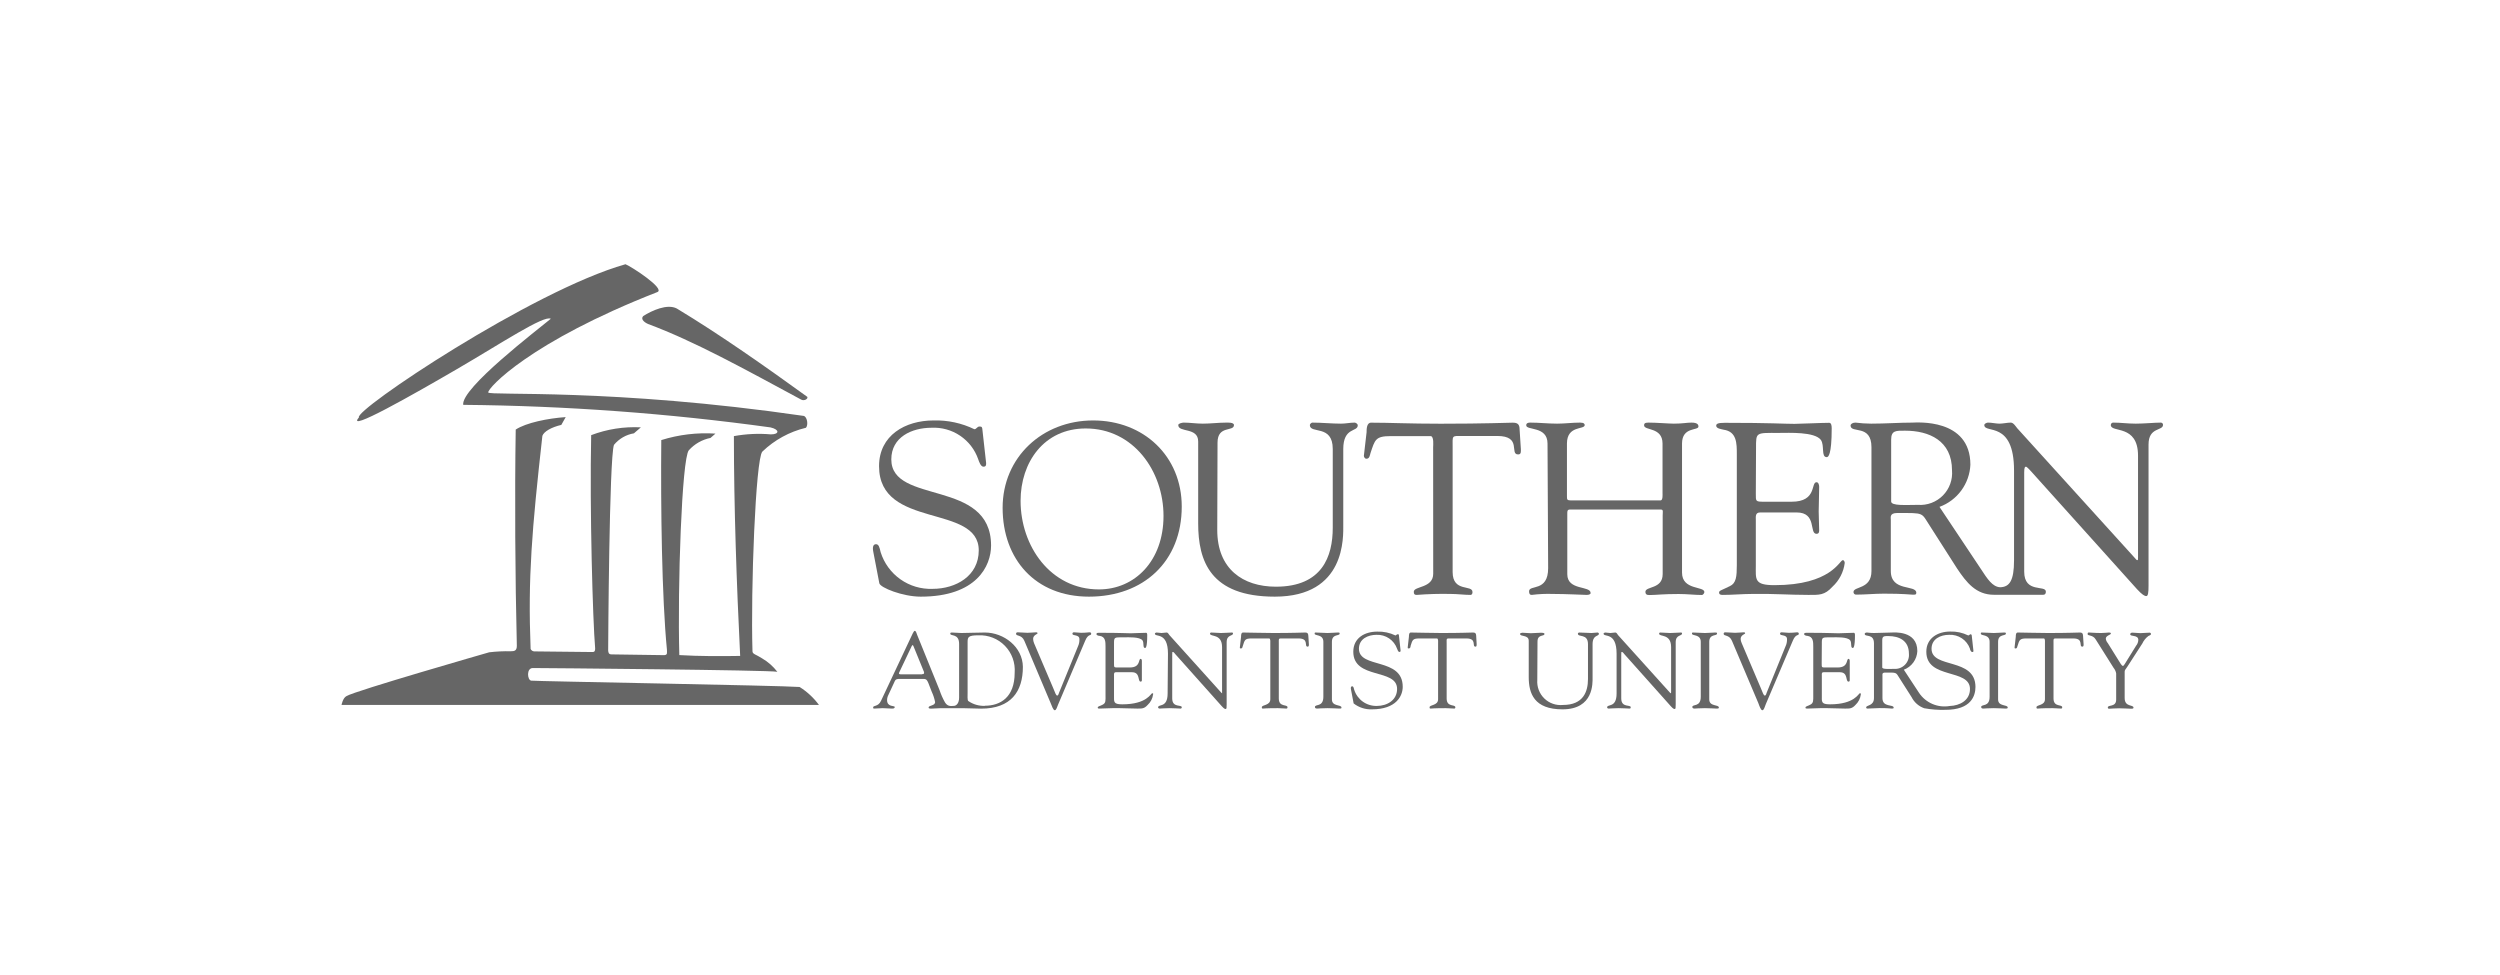 <svg width="777" height="303" viewBox="0 0 777 303" fill="none" xmlns="http://www.w3.org/2000/svg">
<path d="M248.521 213.515C242.788 213.06 166.299 211.74 165.088 211.545C163.876 211.35 163.551 207.627 165.607 207.627C169.631 207.627 239.368 208.255 241.597 208.795C240.305 207.108 238.696 205.688 236.859 204.619C234.998 203.407 233.894 203.319 233.873 202.454C233.288 183.188 234.846 142.797 236.924 140.372C240.706 136.734 245.389 134.171 250.49 132.947C251.247 132.125 250.923 129.614 249.819 129.267C190.317 120.609 151.932 123.055 151.737 121.972C151.607 120.565 164.72 106.257 204.294 90.78C206.913 89.784 196.332 82.901 194.406 82.122C165.391 90.347 109.869 127.579 111.557 129.744C107.229 134.679 128.326 122.687 141.979 114.743C155.632 106.798 169.069 97.859 171.189 99.071C166.991 102.556 143.169 120.717 143.97 125.826C175.922 126.12 207.824 128.463 239.477 132.839C242.311 133.488 242.311 135.004 239.585 135.004C235.748 134.672 231.884 134.854 228.095 135.545C228.095 157.342 228.939 181.63 230.043 203.861C224.007 203.969 217.363 203.969 211.132 203.601C210.547 182.43 211.911 142.645 214.074 139.961C215.849 137.979 218.218 136.627 220.825 136.108L222.362 134.765C216.674 134.391 210.967 135.074 205.528 136.779C205.333 157.733 205.701 185.742 207.281 201.913C207.281 202.887 207.54 203.535 206.458 203.622L190.1 203.384C189.127 203.384 189.084 202.801 189.019 202.151C189.019 200.787 189.343 142.407 190.815 138.272C192.382 136.363 194.588 135.086 197.024 134.679L199.188 132.817C193.926 132.546 188.665 133.372 183.738 135.242C183.242 158.209 184.237 192.864 184.973 201.523C184.973 202.757 184.474 202.626 183.869 202.648C183.263 202.67 166.775 202.454 166.018 202.454C165.783 202.437 165.558 202.359 165.364 202.226C165.17 202.091 165.014 201.909 164.915 201.696C164.049 179.552 165.304 164.767 168.571 135.458C169.025 134.138 171.363 132.774 174.457 132.06L175.82 129.635C170.345 130.003 163.487 131.389 160.284 133.51C159.96 153.923 160.111 179.53 160.631 200.722C160.631 202.367 159.743 202.389 158.77 202.41C156.522 202.363 154.273 202.472 152.04 202.735C152.04 202.735 110.129 214.77 107.684 216.351C106.537 216.935 106.147 219.099 106.147 219.099H254.536C252.899 216.877 250.858 214.983 248.521 213.515Z" fill="#666666"/>
<path d="M210.353 95.888C224.007 104.136 237.746 113.833 250.902 123.336C251.248 123.942 249.949 124.721 249.019 124.202C231.103 114.548 215.958 106.127 201.417 100.694C199.989 100.066 199.102 99.049 199.924 98.226C202.607 96.516 207.39 94.33 210.353 95.888Z" fill="#666666"/>
<path d="M271.414 171.478C271.111 169.962 271.414 169.141 272.257 169.141C273.102 169.141 273.34 170.027 273.708 171.63C274.778 175.035 276.938 177.996 279.855 180.053C282.77 182.11 286.283 183.151 289.849 183.015C297.097 183.015 304.195 179.011 304.195 171.066C304.195 156.477 273.21 164.573 273.21 144.896C273.21 135.285 281.368 130.674 290.152 130.674C294.535 130.55 298.886 131.486 302.832 133.402C303.503 133.402 303.675 132.558 304.433 132.558C305.19 132.558 305.276 132.796 305.341 133.64L306.488 143.901C306.488 144.528 306.488 145.048 305.644 145.048C304.801 145.048 304.281 143.445 304.043 142.775C303.013 139.776 301.035 137.195 298.406 135.422C295.78 133.648 292.646 132.78 289.481 132.947C283.444 132.947 277.018 135.826 277.018 142.775C277.018 156.996 308.025 148.684 308.025 169.551C308.025 175.916 303.503 185.439 286.171 185.439C280.545 185.439 273.599 182.647 273.296 181.283L271.414 171.478Z" fill="#666666"/>
<path d="M311.615 157.819C311.615 142.104 323.992 130.675 339.743 130.675C355.495 130.675 367.287 141.801 367.287 157.451C367.287 174.466 355.453 185.44 338.445 185.44C321.763 185.44 311.615 173.795 311.615 157.819ZM317.197 155.654C317.197 169.66 326.436 183.189 341.539 183.189C352.683 183.189 361.619 174.336 361.619 160.352C361.619 146.369 352.229 133.164 337.45 133.164C324.468 133.164 317.197 143.684 317.197 155.633V155.654Z" fill="#666666"/>
<path d="M378.322 164.725C378.322 176.825 386.264 182.344 396.563 182.344C410.93 182.344 414.219 172.949 414.219 164.032V139.528C414.219 131.8 407.1 134.982 407.1 132.103C407.1 131.735 407.642 131.346 407.858 131.346C410.843 131.346 413.83 131.67 416.795 131.67C418.244 131.67 419.628 131.346 420.991 131.346C421.382 131.346 421.987 131.735 421.987 132.19C421.987 134.354 417.487 132.644 417.487 139.593V163.035C417.487 166.759 418.395 185.44 396.195 185.44C376.116 185.44 372.394 174.313 372.394 162.667V137.19C372.394 132.709 366.206 134.528 366.206 132.103C366.206 131.584 367.504 131.346 367.893 131.346C369.863 131.346 371.767 131.67 373.844 131.67C376.267 131.67 378.712 131.346 381.092 131.346C381.46 131.346 383.515 131.216 383.515 132.103C383.515 134.268 378.409 132.103 378.409 137.558L378.322 164.725Z" fill="#666666"/>
<path d="M445.421 139.008C445.421 138.489 445.724 135.61 444.663 135.545H432.222C427.483 135.545 427.332 136.671 425.948 140.827C425.731 141.584 425.645 142.58 424.671 142.58C424.194 142.58 423.891 142.039 423.891 141.65L424.736 134.333C424.736 133.423 424.736 131.367 426.12 131.367C432.07 131.367 437.934 131.692 447.757 131.692C461.583 131.692 468.616 131.367 470.13 131.367C471.645 131.367 472.294 131.822 472.294 133.532L472.684 139.571C472.684 140.329 472.835 141.238 471.84 141.238C469.026 141.238 473.138 135.502 465.348 135.502H454.53C451.09 135.502 451.48 135.199 451.48 139.203V177.799C451.48 184.14 457.646 181.651 457.646 183.989C457.646 184.227 457.646 184.898 456.975 184.898C455.135 184.898 452.994 184.595 450.787 184.595C447.293 184.521 443.797 184.622 440.314 184.898C439.643 184.898 439.406 184.683 439.406 183.924C439.406 182.106 445.442 182.863 445.442 178.318L445.421 139.008Z" fill="#666666"/>
<path d="M480.97 137.861C480.97 132.341 474.349 133.856 474.349 132.19C474.349 131.497 474.955 131.345 475.561 131.345C478.396 131.345 481.143 131.67 483.956 131.67C486.337 131.67 488.695 131.345 491.075 131.345C492.352 131.345 492.525 131.8 492.525 132.103C492.525 133.64 487.008 132.103 487.008 137.861V154.161C487.008 155.2 487.008 155.524 488.154 155.524H516.109C516.866 155.524 516.715 153.62 516.715 153.359V137.861C516.715 132.644 510.982 133.921 510.982 132.19C510.982 131.735 511.133 131.345 512.279 131.345C514.79 131.345 518.771 131.67 520.221 131.67C523.033 131.67 524.181 131.345 525.716 131.345C527.708 131.345 527.88 132.103 527.88 132.558C527.88 133.921 522.774 132.558 522.774 137.861V177.971C522.774 183.492 529.719 182.127 529.719 184.01C529.719 184.25 529.416 184.921 528.896 184.921C526.734 184.921 524.461 184.618 521.714 184.618C516.824 184.618 514.702 184.921 513.232 184.921C512.54 184.921 511.392 185.159 511.392 183.947C511.392 182.127 516.759 183.189 516.759 178.426V160.243C516.759 159.031 517.062 158.36 516.153 158.36H488.024C487.115 158.36 487.115 158.815 487.115 159.637V178.47C487.115 183.621 494.365 181.954 494.365 184.315C494.365 184.681 493.845 184.898 493.152 184.898C492.46 184.898 486.661 184.595 482.55 184.595C480.381 184.523 478.21 184.623 476.059 184.898C475.453 184.898 475.237 184.53 475.237 183.772C475.237 181.607 481.165 184.075 481.165 176.587L480.97 137.861Z" fill="#666666"/>
<path d="M545.709 153.359C545.709 155.936 545.557 155.936 548.609 155.936H556.853C564.794 155.936 562.738 149.875 564.577 149.875C565.183 149.875 565.4 150.718 565.4 151.324C565.4 153.966 565.248 156.542 565.248 158.966C565.248 160.935 565.4 162.906 565.4 164.941C565.4 165.633 565.097 165.915 564.577 165.915C562.197 165.915 564.794 159.269 558.388 159.269H547.094C545.471 159.269 545.709 160.567 545.709 161.693V175.613C545.709 180.071 545.103 181.868 551.509 181.868C569.142 181.868 571.739 174.098 572.734 174.098C573.274 174.098 573.34 174.855 573.34 174.984C572.982 177.811 571.633 180.42 569.532 182.344C567.087 185.049 565.4 184.898 562.045 184.898C556.247 184.898 550.447 184.466 544.735 184.595C541.662 184.595 538.461 184.898 535.41 184.898C534.717 184.898 534.284 184.746 534.284 184.14C534.284 183.534 535.193 183.404 537.639 182.171C539.607 181.283 539.803 179.162 539.803 175.678V141.173C539.803 137.774 539.803 134.138 535.691 133.553C535.085 133.38 533.397 133.229 533.397 132.32C533.397 131.735 533.851 131.41 536.059 131.41C550.491 131.41 554.472 131.735 557.696 131.735C559.232 131.735 566.243 131.41 568.515 131.41C569.121 131.41 569.293 132.168 569.293 133.099C569.293 141.476 568.212 142.082 567.758 142.082C565.919 142.082 567.152 138.467 565.919 136.714C563.949 134.138 556.009 134.549 552.937 134.549C545.622 134.549 545.774 134.246 545.774 139.333L545.709 153.359Z" fill="#666666"/>
<path d="M671.53 131.346C669.692 131.346 666.403 131.67 663.807 131.67C661.21 131.67 659.155 131.346 656.861 131.346C656.756 131.333 656.648 131.344 656.548 131.376C656.446 131.409 656.354 131.463 656.275 131.535C656.197 131.607 656.136 131.695 656.095 131.793C656.054 131.891 656.034 131.997 656.038 132.103C656.038 134.614 664.499 131.735 664.499 141.627V173.252C664.499 173.881 664.499 174.098 664.283 174.098C664.066 174.098 663.807 173.795 663.353 173.252L626.958 133.099C626.504 132.558 625.789 131.346 624.967 131.346C623.821 131.346 622.588 131.67 621.44 131.67C620.294 131.67 619.082 131.346 617.871 131.346C617.481 131.346 616.724 131.67 616.724 132.103C616.724 134.917 625.963 130.523 625.963 146.26V174.163C625.963 180.504 624.535 182.453 621.635 182.518C619.234 182.366 617.74 180.029 615.534 176.652L602.789 157.537C605.502 156.546 607.863 154.773 609.573 152.443C611.282 150.112 612.265 147.329 612.396 144.442C612.396 129.852 595.54 131.346 594.307 131.346C590.347 131.346 585.998 131.67 581.562 131.67C579.928 131.659 578.295 131.551 576.673 131.346C575.764 131.346 575.158 131.8 575.158 132.255C575.158 134.831 581.649 131.735 581.649 138.987V177.496C581.649 183.231 576.067 182.171 576.067 183.989C576.061 184.095 576.077 184.201 576.114 184.3C576.15 184.401 576.207 184.492 576.279 184.568C576.353 184.646 576.44 184.707 576.538 184.749C576.634 184.79 576.741 184.812 576.845 184.812C579.745 184.812 582.645 184.509 585.501 184.509C591.862 184.509 593.615 184.812 594.307 184.812C594.999 184.812 595.584 184.963 595.584 184.228C595.584 181.651 587.665 183.989 587.665 177.474V161.607C587.665 160.849 587.21 159.443 589.634 159.443C598.288 159.443 597.033 159.226 599.803 163.447L608.264 176.694C611.162 181.024 614.148 184.855 619.709 184.855H635.007C635.764 184.855 635.851 184.271 635.851 183.881C635.851 181.716 629.122 184.487 629.122 177.668V146.779C629.122 145.264 629.36 145.048 629.663 145.048C629.966 145.048 631.112 146.325 631.264 146.498L664.174 183.103C665.776 184.834 666.533 185.266 667.073 185.266C667.614 185.266 667.766 184.206 667.766 182.019V138.164C667.766 132.644 672.266 134.008 672.266 132.038C672.27 131.943 672.253 131.847 672.217 131.759C672.18 131.67 672.126 131.59 672.055 131.525C671.986 131.459 671.904 131.409 671.813 131.378C671.723 131.347 671.627 131.336 671.53 131.346ZM596.082 156.91C592.49 156.91 587.773 157.299 587.773 155.85V136.649C587.773 133.705 589.352 133.857 592.101 133.857C599.565 133.857 606.684 136.952 606.684 146.173C606.807 147.603 606.618 149.042 606.131 150.393C605.642 151.742 604.868 152.97 603.86 153.99C602.851 155.011 601.634 155.801 600.291 156.305C598.948 156.81 597.511 157.015 596.082 156.91Z" fill="#666666"/>
<path d="M306.098 196.587C303.198 196.587 301.034 196.739 298.807 196.739C297.81 196.739 296.837 196.587 295.799 196.587C295.604 196.587 295.345 196.588 295.345 196.934C295.345 197.843 298.092 196.76 298.092 200.16V216.784C298.092 218.646 297.205 219.294 296.578 219.38C295.106 219.555 294.414 219.38 293.7 218.299C293.017 217.085 292.452 215.81 292.012 214.489L285.044 197.301C284.937 197.042 284.699 196.068 284.331 196.068C283.963 196.068 283.812 196.587 281.82 200.808L273.815 217.823C272.949 219.727 271.37 219.165 271.37 219.858C271.37 220.074 271.37 220.226 271.672 220.226C272.56 220.226 273.447 220.095 274.356 220.095C275.265 220.095 276.238 220.226 277.168 220.226C277.601 220.226 278.078 220.226 278.078 219.727C278.078 219.229 275.698 219.858 275.698 217.562C275.702 217.155 275.783 216.751 275.935 216.372L278.099 211.696C278.423 211.004 279.029 211.004 279.679 211.004H287.036C287.988 211.004 288.182 211.502 288.529 212.281L289.589 215.008C290.064 216.022 290.414 217.091 290.628 218.191C290.628 219.446 288.615 219.121 288.615 219.923C288.615 220.247 289.156 220.247 289.351 220.247C290.26 220.247 291.168 220.117 292.056 220.117H299.802C301.489 220.117 303.198 220.247 304.929 220.247C314.191 220.247 317.912 214.943 317.912 207.259C317.847 201.069 312.004 196.587 306.098 196.587ZM286.624 209.575H279.917C279.484 209.575 279.225 209.424 279.484 208.969L283.357 200.808C283.574 200.398 283.725 200.398 283.898 200.808L287.187 208.86C287.229 209.294 287.273 209.532 286.537 209.532L286.624 209.575ZM306.098 219.38C304.256 219.453 302.44 218.922 300.927 217.865C300.624 217.584 300.731 215.961 300.731 215.441V199.617C300.731 198.06 300.862 197.453 304.042 197.453C305.576 197.378 307.109 197.631 308.538 198.193C309.966 198.757 311.258 199.617 312.33 200.719C313.4 201.821 314.224 203.137 314.746 204.583C315.268 206.027 315.477 207.568 315.359 209.1C315.359 216.784 310.858 219.338 306.098 219.338V219.38Z" fill="#666666"/>
<path d="M318.366 199.163C317.523 197.172 315.792 197.8 315.792 196.998C315.785 196.934 315.793 196.869 315.814 196.808C315.836 196.748 315.871 196.692 315.916 196.647C315.962 196.602 316.017 196.566 316.078 196.545C316.138 196.524 316.204 196.515 316.267 196.522C317.285 196.522 318.431 196.674 319.34 196.674C320.249 196.674 321.504 196.522 321.979 196.522C322.456 196.522 322.456 196.674 322.456 196.869C322.456 197.063 321.093 197.366 321.093 198.578C321.108 199.026 321.204 199.465 321.374 199.878L327.237 213.624C327.973 215.398 328.211 216.178 328.579 216.178C328.947 216.178 329.012 215.614 329.185 215.225L335.027 200.917C335.36 200.207 335.517 199.428 335.481 198.643C335.481 197.107 333.317 197.734 333.317 196.977C333.317 196.631 333.492 196.522 333.816 196.522C334.573 196.522 335.309 196.674 335.98 196.674C337.602 196.674 338.144 196.522 338.575 196.522C339.008 196.522 339.139 196.674 339.139 196.977C339.139 197.692 338.207 196.869 337.277 199.142L328.926 218.818C328.558 219.641 328.32 220.745 327.822 220.745C327.325 220.745 326.892 219.338 326.566 218.581L318.366 199.163Z" fill="#666666"/>
<path d="M346.236 206.306C346.236 207.454 346.236 207.454 347.513 207.454H351.126C354.609 207.454 353.722 204.77 354.523 204.77C354.783 204.77 354.891 205.138 354.891 205.397C354.891 206.567 354.891 207.714 354.891 208.774C354.891 209.835 354.891 210.527 354.891 211.415C354.891 211.718 354.739 211.848 354.523 211.848C353.484 211.848 354.523 208.926 351.797 208.926H346.842C346.15 208.926 346.236 209.489 346.236 209.986V216.134C346.236 218.103 345.976 218.905 348.79 218.905C356.535 218.905 357.661 215.463 358.115 215.463C358.569 215.463 358.374 215.787 358.374 215.852C358.217 217.101 357.618 218.253 356.687 219.1C355.627 220.289 354.891 220.226 353.419 220.226C350.866 220.226 348.313 220.03 345.782 220.095C344.44 220.095 343.034 220.226 341.692 220.226C341.389 220.226 341.172 220.226 341.172 219.9C341.172 219.576 341.584 219.555 342.666 219.035C343.748 218.515 343.597 217.693 343.597 216.134V200.981C343.597 199.487 343.597 197.886 341.778 197.627C341.519 197.627 340.783 197.496 340.783 197.086C340.783 196.674 341 196.674 341.952 196.674C348.291 196.674 350.022 196.825 351.429 196.825C352.1 196.825 355.173 196.674 356.233 196.674C356.492 196.674 356.557 197.021 356.557 197.41C356.557 201.132 356.102 201.393 355.886 201.393C355.086 201.393 355.627 199.792 355.086 199.033C354.22 197.886 350.758 198.081 349.395 198.081C346.171 198.081 346.236 197.951 346.236 200.246V206.306Z" fill="#666666"/>
<path d="M363.005 203.169C363.005 196.219 358.937 198.168 358.937 196.934C358.937 196.739 359.284 196.588 359.435 196.588C359.976 196.588 360.496 196.739 361.015 196.739C361.534 196.739 362.054 196.588 362.551 196.588C363.049 196.588 363.221 197.128 363.438 197.366L379.407 215.095C379.623 215.334 379.752 215.463 379.817 215.463C379.882 215.463 379.817 215.463 379.817 215.095V201.134C379.817 196.804 376.074 198.037 376.074 196.934C376.074 196.695 376.248 196.588 376.463 196.588C377.459 196.588 378.433 196.739 379.514 196.739C380.597 196.739 382.089 196.588 382.89 196.588C382.932 196.58 382.976 196.583 383.016 196.596C383.057 196.609 383.095 196.63 383.126 196.66C383.157 196.689 383.181 196.725 383.197 196.765C383.212 196.806 383.218 196.848 383.214 196.891C383.214 197.757 381.245 197.172 381.245 199.596V218.926C381.245 219.9 381.245 220.355 380.942 220.355C380.639 220.355 380.38 220.203 379.666 219.424L365.255 203.276C365.255 203.276 364.801 202.626 364.563 202.626C364.325 202.626 364.325 202.626 364.325 203.406V217.066C364.325 220.074 367.289 218.905 367.289 219.814C367.296 219.868 367.29 219.923 367.273 219.974C367.256 220.025 367.228 220.071 367.191 220.111C367.154 220.151 367.109 220.18 367.058 220.2C367.007 220.22 366.954 220.229 366.9 220.226C366.099 220.226 365.169 220.096 363.524 220.096C362.357 220.096 360.603 220.226 360.387 220.226C360.17 220.226 359.932 220.03 359.932 219.858C359.932 218.711 362.897 220.161 362.897 215.528L363.005 203.169Z" fill="#666666"/>
<path d="M394.811 199.964C394.811 199.748 394.941 198.471 394.466 198.427H389.012C386.848 198.427 386.848 198.946 386.265 200.764C386.156 201.111 386.135 201.544 385.681 201.544C385.226 201.544 385.355 201.307 385.355 201.132L385.723 197.886C385.723 197.496 385.723 196.587 386.329 196.587C388.947 196.587 391.523 196.739 395.828 196.739C401.909 196.739 404.981 196.587 405.652 196.587C406.323 196.587 406.582 196.804 406.626 197.562L406.798 200.245C406.798 200.57 406.798 200.981 406.43 200.981C405.198 200.981 406.994 198.427 403.574 198.427H398.792C397.278 198.427 397.452 198.298 397.452 200.072V217.087C397.452 219.9 400.156 218.796 400.156 219.835C400.156 219.835 400.156 220.224 399.854 220.224C399.074 220.224 398.123 220.095 397.149 220.095C393.383 220.095 392.821 220.224 392.561 220.224C392.302 220.224 392.171 220.224 392.171 219.814C392.171 218.991 394.811 219.338 394.811 217.325V199.964Z" fill="#666666"/>
<path d="M411.299 199.466C411.299 197.042 408.594 197.69 408.594 196.956C408.594 196.674 408.594 196.587 408.919 196.587C410.153 196.587 411.364 196.739 412.597 196.739C413.831 196.739 414.761 196.587 415.713 196.587C416.275 196.587 416.362 196.587 416.362 196.933C416.362 197.734 413.96 196.933 413.96 199.466V217.39C413.96 219.662 416.925 218.905 416.925 219.9C416.925 220.138 416.925 220.224 416.275 220.224C415.627 220.224 414.111 220.095 412.597 220.095C410.563 220.095 409.871 220.224 409.396 220.224C408.919 220.224 408.681 220.073 408.681 219.727C408.681 218.753 411.299 219.858 411.299 216.567V199.466Z" fill="#666666"/>
<path d="M419.89 214.316C419.739 213.645 419.89 213.298 420.258 213.298C420.626 213.298 420.712 213.689 420.885 214.381C421.355 215.868 422.295 217.162 423.563 218.068C424.831 218.974 426.359 219.441 427.918 219.403C431.098 219.403 434.214 217.628 434.214 214.121C434.214 207.627 420.605 211.286 420.605 202.561C420.605 198.233 424.195 196.306 428.048 196.306C429.998 196.241 431.936 196.648 433.695 197.497C433.977 197.497 434.042 197.128 434.387 197.128C434.734 197.128 434.755 197.128 434.799 197.604L435.296 202.129C435.296 202.41 435.296 202.626 434.928 202.626C434.56 202.626 434.322 201.934 434.214 201.631C433.753 200.321 432.884 199.194 431.735 198.415C430.585 197.637 429.218 197.246 427.831 197.301C425.169 197.301 422.357 198.557 422.357 201.631C422.357 207.909 435.966 204.229 435.966 213.449C435.966 216.264 433.976 220.464 426.382 220.464C424.334 220.54 422.324 219.889 420.712 218.623L419.89 214.316Z" fill="#666666"/>
<path d="M446.958 199.964C446.958 199.748 447.088 198.471 446.634 198.427H441.159C438.995 198.427 438.995 198.946 438.411 200.764C438.411 201.111 438.282 201.544 437.849 201.544C437.416 201.544 437.525 201.307 437.525 201.132L437.893 197.886C437.893 197.496 437.893 196.587 438.476 196.587C441.094 196.587 443.691 196.739 447.996 196.739C454.077 196.739 457.149 196.587 457.82 196.587C458.491 196.587 458.75 196.804 458.794 197.562L458.945 200.245C458.945 200.57 458.945 200.981 458.598 200.981C457.345 200.981 459.162 198.427 455.742 198.427H450.962C449.424 198.427 449.62 198.298 449.62 200.072V217.087C449.62 219.9 452.324 218.796 452.324 219.835C452.324 219.835 452.324 220.224 452.022 220.224C451.22 220.224 450.268 220.095 449.317 220.095C445.552 220.095 444.989 220.224 444.707 220.224C444.427 220.224 444.318 220.224 444.318 219.814C444.318 218.991 446.958 219.338 446.958 217.325V199.964Z" fill="#666666"/>
<path d="M477.791 211.307C477.709 212.37 477.862 213.438 478.239 214.436C478.615 215.433 479.207 216.335 479.97 217.078C480.734 217.823 481.651 218.389 482.659 218.738C483.665 219.087 484.736 219.21 485.796 219.1C492.093 219.1 493.544 214.966 493.544 211.025V200.202C493.544 196.804 490.406 198.189 490.406 196.934C490.406 196.76 490.665 196.587 490.751 196.587C492.051 196.587 493.37 196.739 494.669 196.739C495.317 196.739 495.902 196.587 496.507 196.587C496.68 196.587 496.94 196.76 496.94 196.956C496.94 197.886 494.972 197.172 494.972 200.246V210.571C494.972 212.216 495.382 220.464 485.624 220.464C476.818 220.464 475.129 215.549 475.129 210.419V199.163C475.129 197.193 472.425 197.995 472.425 196.998C472.425 196.76 473.009 196.653 473.161 196.653C474.048 196.653 474.87 196.804 475.779 196.804C476.687 196.804 477.943 196.653 478.959 196.653C479.133 196.653 480.019 196.653 480.019 196.998C480.019 197.93 477.856 196.998 477.856 199.401L477.791 211.307Z" fill="#666666"/>
<path d="M502.436 203.169C502.436 196.219 498.39 198.168 498.39 196.934C498.39 196.739 498.736 196.588 498.888 196.588C499.428 196.588 499.927 196.739 500.467 196.739C501.008 196.739 501.506 196.588 502.003 196.588C502.501 196.588 502.674 197.128 502.869 197.366L518.859 215.095C519.076 215.334 519.204 215.463 519.27 215.463C519.335 215.463 519.379 215.463 519.379 215.095V201.134C519.379 196.804 515.656 198.037 515.656 196.934C515.653 196.888 515.661 196.841 515.676 196.797C515.693 196.755 515.719 196.715 515.751 196.682C515.784 196.648 515.823 196.624 515.867 196.607C515.91 196.592 515.956 196.585 516.003 196.588C517.019 196.588 517.993 196.739 519.076 196.739C520.157 196.739 521.65 196.588 522.451 196.588C522.494 196.58 522.536 196.583 522.577 196.596C522.618 196.609 522.656 196.63 522.688 196.66C522.719 196.689 522.743 196.725 522.758 196.765C522.774 196.806 522.779 196.848 522.775 196.891C522.775 197.757 520.807 197.172 520.807 199.596V218.926C520.807 219.9 520.807 220.355 520.504 220.355C520.201 220.355 519.919 220.203 519.227 219.424L504.817 203.276C504.817 203.276 504.362 202.626 504.124 202.626C503.885 202.626 503.885 202.626 503.885 203.406V217.066C503.885 220.074 506.829 218.905 506.829 219.814C506.829 219.965 506.829 220.226 506.461 220.226C505.66 220.226 504.73 220.096 503.086 220.096C501.917 220.096 500.164 220.226 499.927 220.226C499.689 220.226 499.494 220.03 499.494 219.858C499.494 218.711 502.436 220.161 502.436 215.528V203.169Z" fill="#666666"/>
<path d="M528.596 199.466C528.596 197.042 525.869 197.692 525.869 196.956C525.869 196.674 525.869 196.587 526.216 196.587C527.449 196.587 528.66 196.739 529.894 196.739C531.127 196.739 532.058 196.587 533.009 196.587C533.551 196.587 533.659 196.587 533.659 196.934C533.659 197.734 531.236 196.934 531.236 199.466V217.39C531.236 219.662 534.222 218.905 534.222 219.9C534.222 220.139 534.113 220.226 533.551 220.226C532.988 220.226 531.387 220.095 529.894 220.095C527.839 220.095 527.168 220.226 526.691 220.226C526.216 220.226 525.978 220.074 525.978 219.727C525.978 218.753 528.596 219.858 528.596 216.567V199.466Z" fill="#666666"/>
<path d="M538.29 199.163C537.446 197.172 535.714 197.8 535.714 196.998C535.708 196.936 535.715 196.874 535.735 196.814C535.756 196.755 535.789 196.701 535.831 196.656C535.875 196.61 535.928 196.575 535.986 196.552C536.044 196.53 536.106 196.52 536.17 196.522C537.207 196.522 538.332 196.674 539.263 196.674C540.193 196.674 541.427 196.522 541.903 196.522C542.378 196.522 542.378 196.674 542.378 196.869C542.378 197.063 540.994 197.366 540.994 198.578C541.011 199.03 541.122 199.472 541.318 199.878L547.161 213.624C547.897 215.398 548.134 216.178 548.502 216.178C548.87 216.178 548.957 215.614 549.108 215.225L554.928 200.917C555.268 200.208 555.432 199.429 555.405 198.643C555.405 197.107 553.241 197.734 553.241 196.977C553.241 196.631 553.414 196.522 553.739 196.522C554.474 196.522 555.21 196.674 555.902 196.674C557.525 196.674 558.066 196.522 558.499 196.522C558.932 196.522 559.061 196.674 559.061 196.977C559.061 197.692 558.131 196.869 557.201 199.142L548.827 218.818C548.48 219.641 548.242 220.745 547.745 220.745C547.247 220.745 546.793 219.338 546.511 218.581L538.29 199.163Z" fill="#666666"/>
<path d="M566.18 206.306C566.18 207.454 566.18 207.454 567.435 207.454H571.135C574.618 207.454 573.732 204.77 574.531 204.77C574.792 204.77 574.899 205.138 574.899 205.397C574.899 206.567 574.899 207.714 574.899 208.774C574.899 209.835 574.899 210.527 574.899 211.415C574.899 211.718 574.748 211.848 574.531 211.848C573.471 211.848 574.531 208.926 571.806 208.926H566.807C566.093 208.926 566.224 209.489 566.224 209.986V216.134C566.224 218.103 565.942 218.905 568.754 218.905C576.479 218.905 577.625 215.463 578.058 215.463C578.491 215.463 578.34 215.787 578.34 215.852C578.18 217.097 577.591 218.245 576.674 219.1C575.591 220.289 574.857 220.226 573.385 220.226C570.832 220.226 568.279 220.03 565.725 220.095C564.405 220.095 563 220.226 561.658 220.226C561.355 220.226 561.138 220.226 561.138 219.9C561.138 219.576 561.549 219.555 562.61 219.035C563.67 218.515 563.561 217.693 563.561 216.134V200.981C563.561 199.487 563.561 197.886 561.744 197.627C561.485 197.627 560.727 197.496 560.727 197.086C560.727 196.674 560.943 196.674 561.917 196.674C568.235 196.674 569.988 196.825 571.395 196.825C572.065 196.825 575.16 196.674 576.176 196.674C576.458 196.674 576.523 197.021 576.523 197.41C576.523 201.132 576.046 201.393 575.852 201.393C575.051 201.393 575.591 199.792 575.051 199.033C574.186 197.886 570.724 198.081 569.36 198.081C566.136 198.081 566.224 197.951 566.224 200.246L566.18 206.306Z" fill="#666666"/>
<path d="M618.369 199.466C618.369 197.042 615.642 197.692 615.642 196.956C615.642 196.674 615.642 196.587 615.988 196.587C617.221 196.587 618.434 196.739 619.667 196.739C620.899 196.739 621.831 196.587 622.783 196.587C623.324 196.587 623.431 196.587 623.431 196.934C623.431 197.734 621.008 196.934 621.008 199.466V217.39C621.008 219.662 623.995 218.905 623.995 219.9C623.995 220.139 623.886 220.226 623.324 220.226C622.761 220.226 621.16 220.095 619.667 220.095C617.633 220.095 616.918 220.226 616.443 220.226C615.967 220.226 615.751 220.074 615.751 219.727C615.751 218.753 618.369 219.858 618.369 216.567V199.466Z" fill="#666666"/>
<path d="M635.572 199.964C635.572 199.748 635.701 198.471 635.246 198.427H629.772C627.717 198.427 627.609 198.946 627.046 200.766C626.938 201.111 626.895 201.544 626.461 201.544C626.03 201.544 626.137 201.307 626.137 201.134L626.505 197.886C626.505 197.496 626.505 196.587 627.111 196.587C629.729 196.587 632.304 196.739 636.609 196.739C642.689 196.739 645.762 196.587 646.433 196.587C647.104 196.587 647.364 196.804 647.407 197.562L647.581 200.246C647.581 200.57 647.581 200.981 647.213 200.981C645.957 200.981 647.774 198.427 644.357 198.427H639.574C638.06 198.427 638.233 198.298 638.233 200.072V217.087C638.233 219.9 640.937 218.797 640.937 219.835C640.937 219.835 640.937 220.226 640.634 220.226C639.833 220.226 638.882 220.095 637.93 220.095C634.186 220.095 633.602 220.226 633.343 220.226C633.082 220.226 632.931 220.226 632.931 219.814C632.931 218.991 635.572 219.338 635.572 217.325V199.964Z" fill="#666666"/>
<path d="M651.323 198.708C650.457 197.259 648.833 197.669 648.833 197.107C648.833 196.544 649.007 196.587 649.245 196.587C650.154 196.587 650.803 196.739 653.054 196.739C654.179 196.739 655.087 196.587 655.412 196.587C655.736 196.587 656.061 196.587 656.061 196.933C656.061 197.28 654.482 197.539 654.482 198.492C654.538 198.997 654.751 199.474 655.087 199.855L659.134 206.35C659.414 206.761 659.609 206.956 659.803 206.956C659.999 206.956 660.171 206.718 660.432 206.285L663.893 200.701C664.321 200.188 664.564 199.548 664.586 198.881C664.586 197.236 662.076 197.93 662.076 197.15C662.076 196.718 662.422 196.63 662.79 196.63C663.591 196.63 664.434 196.781 665.235 196.781C666.035 196.781 667.183 196.63 668.134 196.63C668.238 196.641 668.335 196.688 668.405 196.763C668.478 196.84 668.519 196.937 668.524 197.042C668.524 197.41 667.94 197.539 667.723 197.669C666.914 198.274 666.267 199.07 665.841 199.986L661.145 207.259C660.604 208.082 660.345 208.254 660.345 208.753V216.935C660.345 219.858 663.092 218.905 663.092 219.944C663.092 220.247 662.79 220.268 662.314 220.268C661.838 220.268 659.868 220.138 658.636 220.138C657.402 220.138 655.931 220.268 655.628 220.268C655.325 220.268 655.109 220.268 655.109 219.879C655.109 218.947 657.706 219.879 657.706 217.432V209.315C657.598 208.688 657.331 208.097 656.926 207.604L651.323 198.708Z" fill="#666666"/>
<path d="M600.322 201.631C600.322 198.557 603.136 197.301 605.775 197.301C607.179 197.222 608.572 197.601 609.744 198.381C610.914 199.163 611.799 200.303 612.266 201.631C612.266 201.934 612.591 202.649 612.981 202.649C613.37 202.649 613.37 202.41 613.326 202.15L612.829 197.604C612.829 197.237 612.634 197.128 612.417 197.128C612.201 197.128 612.028 197.496 611.725 197.496C609.986 196.634 608.061 196.218 606.121 196.284C602.27 196.284 598.7 198.319 598.7 202.561C598.7 211.221 612.266 207.692 612.266 214.143C612.266 217.649 609.151 219.317 605.969 219.424C604.159 219.737 602.298 219.519 600.608 218.797C598.92 218.075 597.475 216.88 596.45 215.355L591.71 208.147C592.899 207.699 593.929 206.914 594.675 205.886C595.421 204.859 595.85 203.636 595.908 202.367C595.908 195.872 588.53 196.587 587.989 196.587C586.258 196.587 584.353 196.739 582.407 196.739C581.683 196.738 580.96 196.687 580.243 196.587C579.832 196.587 579.551 196.783 579.551 196.998C579.551 198.124 582.429 196.76 582.429 199.964V216.935C582.429 219.489 580.006 219.1 580.006 219.858C580.001 219.903 580.008 219.948 580.023 219.992C580.038 220.035 580.061 220.074 580.091 220.108C580.122 220.142 580.157 220.171 580.198 220.19C580.239 220.21 580.284 220.223 580.33 220.226C581.606 220.226 582.862 220.074 584.138 220.074C586.907 220.074 587.686 220.226 587.989 220.226C588.292 220.226 588.551 220.226 588.551 219.944C588.551 218.818 585.068 219.944 585.068 216.978V209.965C585.068 209.641 584.873 209.035 585.956 209.035C589.676 209.035 589.18 208.926 590.391 210.809L594.112 216.653C594.923 218.27 596.325 219.511 598.029 220.117C600.212 220.52 602.431 220.687 604.65 220.615C612.613 220.615 613.976 216.285 613.976 213.472C613.911 204.25 600.322 207.93 600.322 201.631ZM588.66 207.886C587.081 207.886 585.003 208.06 585.003 207.432V198.925C585.003 197.627 585.718 197.692 586.929 197.692C590.196 197.692 593.29 199.055 593.29 203.146C593.352 203.775 593.275 204.409 593.066 205.005C592.857 205.601 592.52 206.143 592.078 206.595C591.638 207.047 591.103 207.396 590.513 207.62C589.921 207.842 589.29 207.934 588.66 207.886Z" fill="#666666"/>
</svg>
